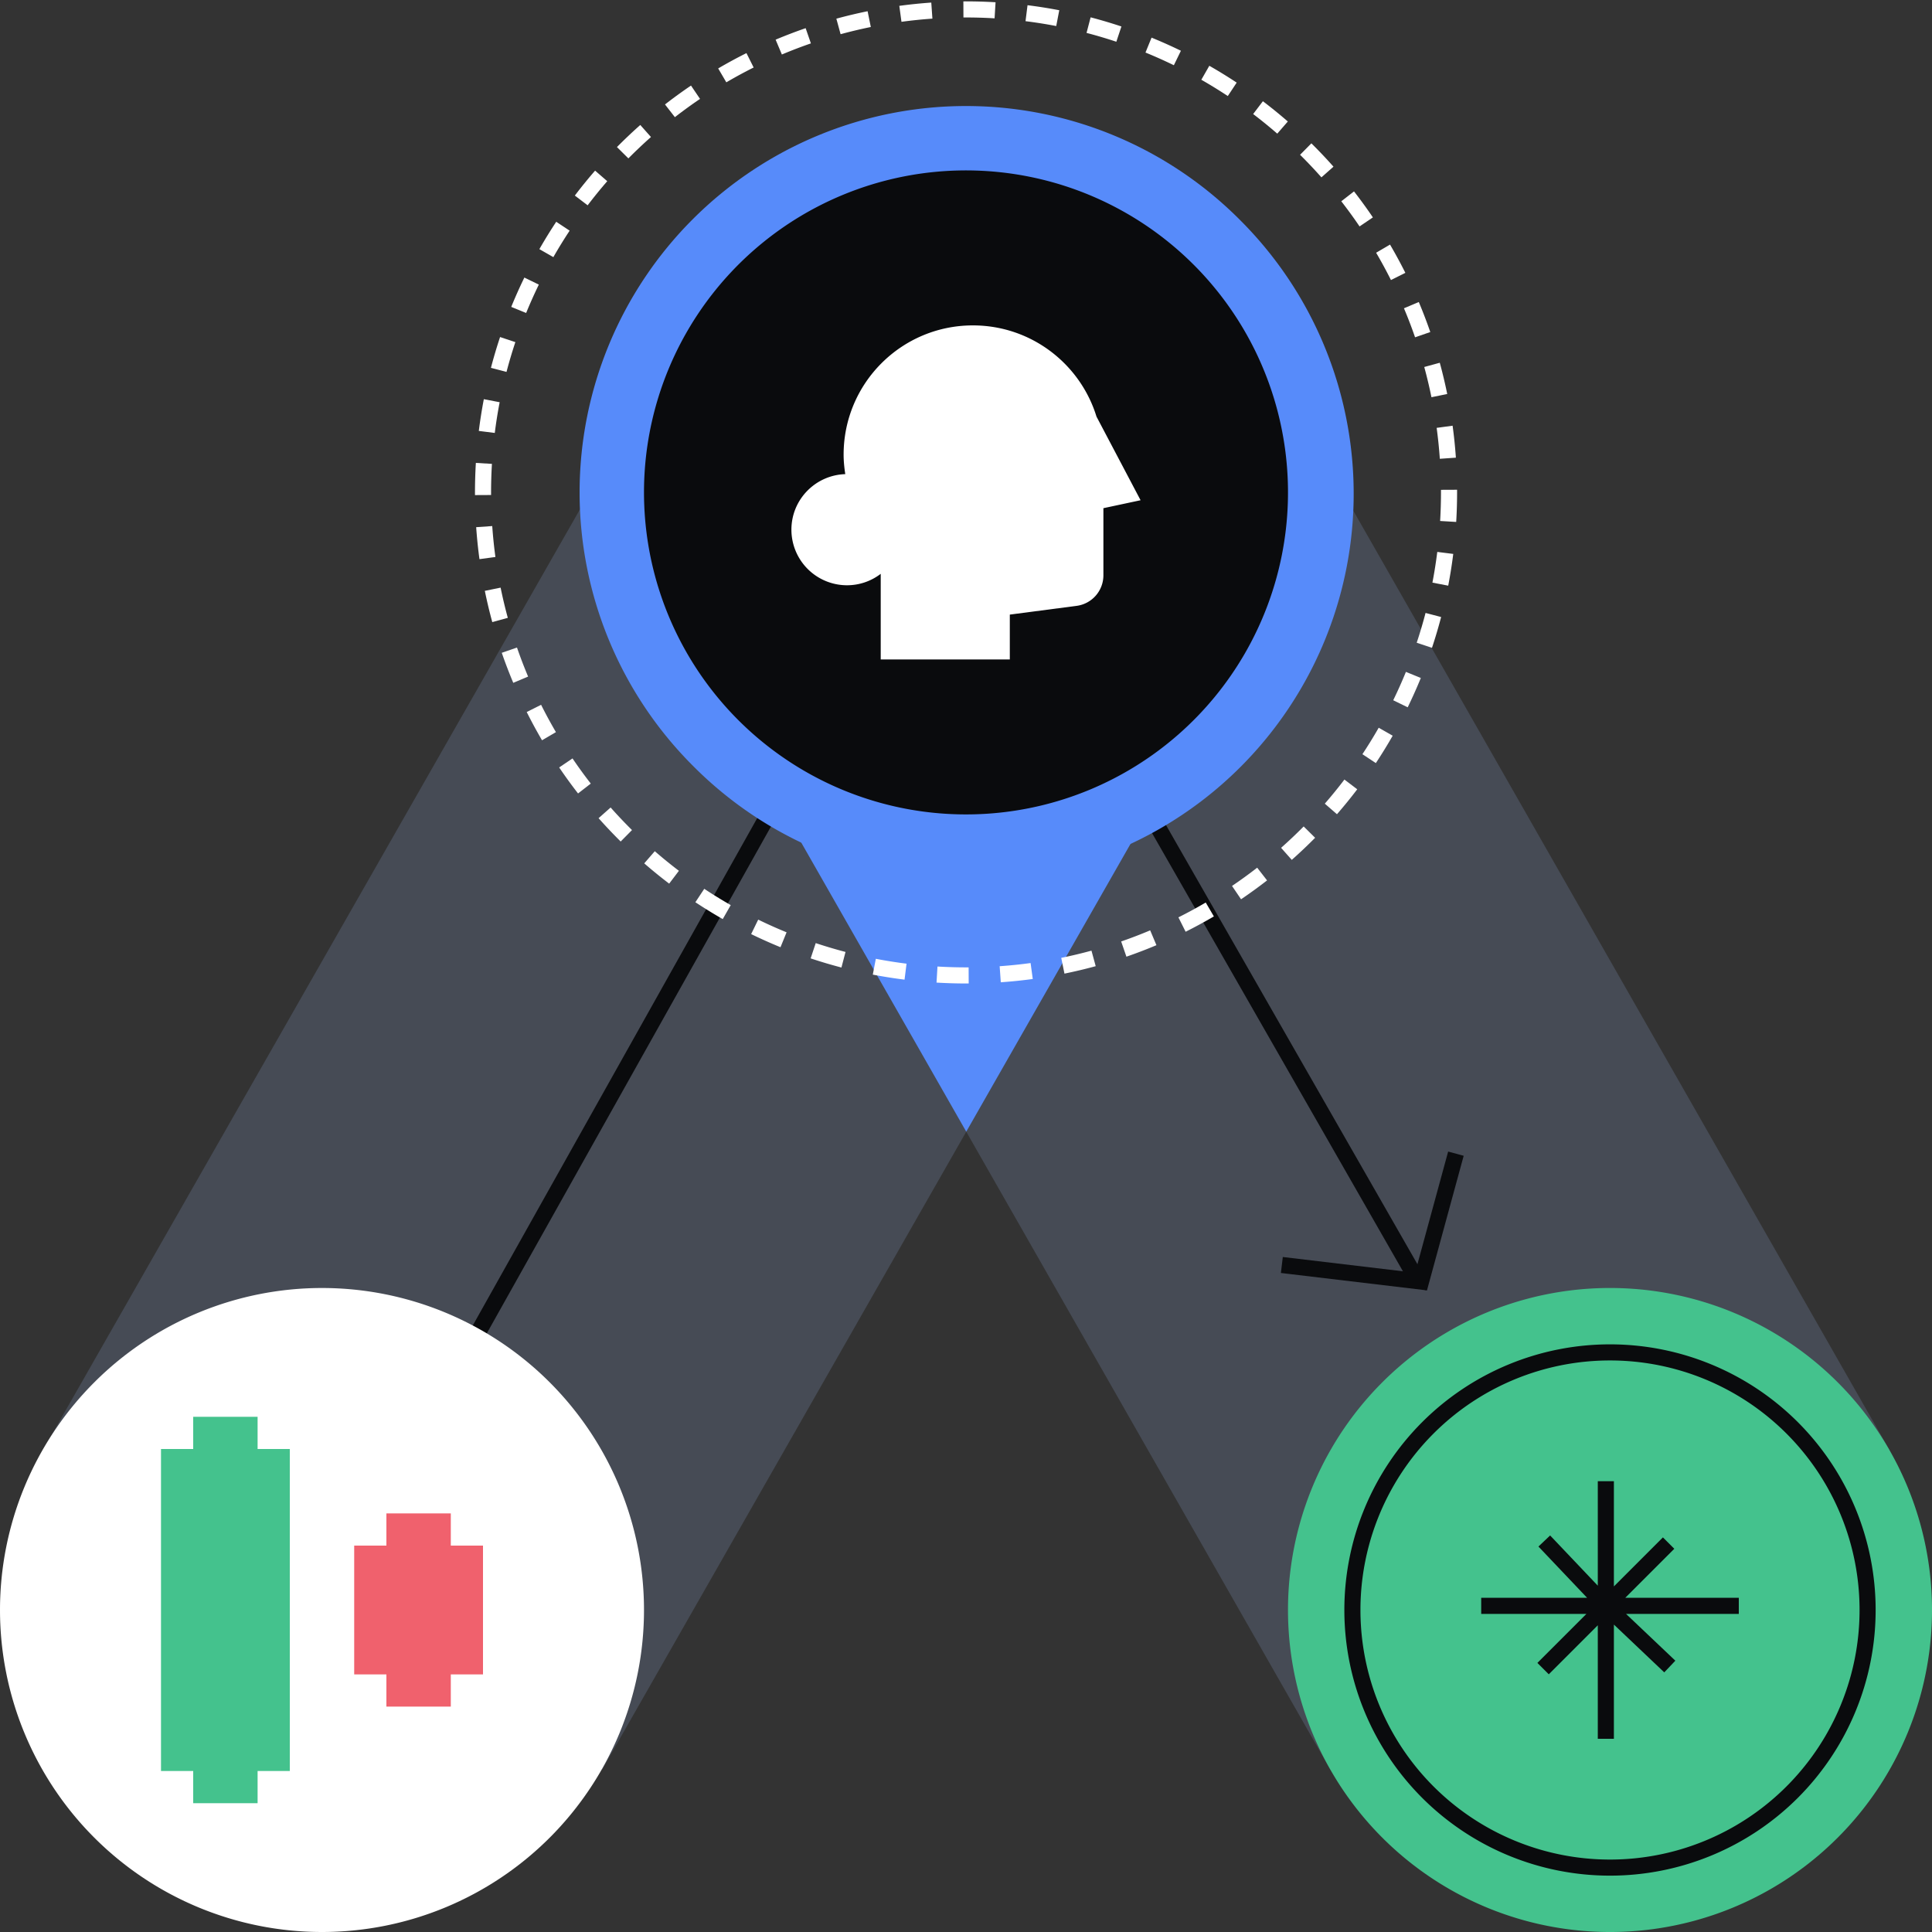 <svg xmlns="http://www.w3.org/2000/svg" fill="none" viewBox="0 0 240 240"><rect x="0" y="0" width="240" height="240" fill="#333333" stroke="none"/><path fill="#464B55" fill-rule="evenodd" d="m85.32 79.768 79.943 140.061 69.479-39.658-79.944-140.06z" clip-rule="evenodd"/><path fill="#44C28D" fill-rule="evenodd" d="M228.284 228.284a39.996 39.996 0 0 1-56.568 0 39.996 39.996 0 0 1 0-56.568 39.996 39.996 0 0 1 56.568 0 39.996 39.996 0 0 1 0 56.568" clip-rule="evenodd"/><path fill="#464B55" fill-rule="evenodd" d="M154.743 79.768 74.799 219.83 5.32 180.171l79.944-140.06z" clip-rule="evenodd"/><path fill="#0A0B0D" fill-rule="evenodd" d="m95.884 102.473-54.952 98.016-1.745-.978 54.953-98.017zm47.088.774 32.261 56.347 1.736-.994-32.262-56.346z" clip-rule="evenodd"/><path fill="#578BFA" d="m120.031 140.581 34.711-60.813-34.711-19.812-34.71 19.812z"/><path fill="#FFFFFF" fill-rule="evenodd" d="M68.284 228.284a40 40 0 0 1-56.568 0 40 40 0 0 1 0-56.568 40 40 0 0 1 56.568 0 40 40 0 0 1 0 56.568" clip-rule="evenodd"/><path fill="#0A0B0D" fill-rule="evenodd" d="M200.484 201.811V216h-2v-14.102l-6.089 6.089-1.415-1.414 6.09-6.089H184v-2h13.156l-6.045-6.367 1.45-1.377 5.923 6.238V184h2v13.07l6.089-6.09 1.414 1.415-6.089 6.089H216v2h-14.009l6.126 5.812-1.377 1.451z" clip-rule="evenodd"/><path fill="#578BFA" fill-rule="evenodd" d="M153.941 27.23a47.999 47.999 0 1 0-67.882 67.882A48 48 0 1 0 153.94 27.23" clip-rule="evenodd"/><path fill="#0A0B0D" fill-rule="evenodd" d="M148.284 32.887A39.998 39.998 0 0 0 80 61.17a40 40 0 1 0 68.284-28.284" clip-rule="evenodd"/><path fill="#FFFFFF" d="M136.211 51.753c-2.017-6.56-8.122-11.331-15.355-11.331-8.87 0-16.059 7.189-16.059 16.059 0 .824.087 1.627.206 2.418-3.709.12-6.69 3.156-6.69 6.897a6.905 6.905 0 0 0 6.907 6.907 6.87 6.87 0 0 0 4.186-1.42V81.92h16.037v-5.573l8.296-1.085a3.826 3.826 0 0 0 3.329-3.795v-8.339l4.619-.987z"/><path fill="#FFFFFF" fill-rule="evenodd" d="M119.673.171a62 62 0 0 1 3.998.11l-.12 1.996a60 60 0 0 0-3.869-.106zm-7.959.556a61 61 0 0 1 3.973-.407l.139 1.995a59 59 0 0 0-3.842.394zm15.929-.08q1.992.249 3.944.624l-.378 1.964a59 59 0 0 0-3.815-.604zM103.895 2.32a61 61 0 0 1 3.882-.925l.399 1.96a59 59 0 0 0-3.754.894zm31.586-.167q1.94.507 3.826 1.136l-.632 1.897a58 58 0 0 0-3.7-1.098zm-39.13 2.774A61 61 0 0 1 100.08 3.5l.654 1.89q-1.83.633-3.606 1.381zm46.701-.252a61 61 0 0 1 3.645 1.63l-.876 1.798a59 59 0 0 0-3.525-1.576zM89.216 8.501a61 61 0 0 1 3.51-1.904l.895 1.788a59 59 0 0 0-3.394 1.842zm61.01-.33a61 61 0 0 1 3.4 2.092l-1.104 1.668a59 59 0 0 0-3.288-2.024zm-67.617 4.804a61 61 0 0 1 3.23-2.345l1.122 1.656a59 59 0 0 0-3.125 2.269zm74.272-.4a61 61 0 0 1 3.097 2.517l-1.311 1.51a60 60 0 0 0-2.996-2.436zM76.639 18.27a61 61 0 0 1 2.9-2.745l1.326 1.496a59 59 0 0 0-2.804 2.655zm86.266-.464a61 61 0 0 1 2.745 2.899l-1.497 1.327a59 59 0 0 0-2.654-2.804zm-91.498 6.488a61 61 0 0 1 2.518-3.097l1.51 1.311A59 59 0 0 0 73 25.504zm96.793-.518a61 61 0 0 1 2.345 3.23l-1.656 1.122a59 59 0 0 0-2.269-3.125zM67.003 30.95a61 61 0 0 1 2.094-3.4l1.667 1.104a59 59 0 0 0-2.024 3.288zm105.671-.566a61 61 0 0 1 1.904 3.51l-1.788.895a59 59 0 0 0-1.842-3.394zm-109.166 7.74a61 61 0 0 1 1.63-3.645l1.798.876a59 59 0 0 0-1.576 3.525zm112.74-.605a61 61 0 0 1 1.428 3.729l-1.891.653a58 58 0 0 0-1.381-3.605zM60.986 45.694a61 61 0 0 1 1.136-3.826l1.898.632a59 59 0 0 0-1.099 3.7zm117.869-.632q.524 1.918.925 3.882l-1.96.4a59 59 0 0 0-.894-3.755zM59.48 53.532q.25-1.992.624-3.944l1.965.378a59 59 0 0 0-.605 3.815zm120.967-.65q.269 1.967.408 3.971l-1.995.14a59 59 0 0 0-.394-3.842zm-121.42 6.62q.027-1.002.087-1.998l1.996.12a60 60 0 0 0-.106 3.868l-2 .01a62 62 0 0 1 .023-2m121.977 1.338a61 61 0 0 1-.11 3.997l-1.996-.119a62 62 0 0 0 .106-3.869zM59.561 69.46a61 61 0 0 1-.408-3.972l1.995-.139q.136 1.938.394 3.842zm120.967-.65a62 62 0 0 1-.624 3.943l-1.964-.377q.362-1.887.604-3.815zM61.153 77.28a61 61 0 0 1-.925-3.882l1.96-.4q.387 1.9.894 3.755zm117.869-.632a61 61 0 0 1-1.136 3.826l-1.898-.632q.608-1.825 1.099-3.7zM63.761 84.824a61 61 0 0 1-1.429-3.73l1.89-.653q.633 1.83 1.382 3.606zm112.739-.605a61 61 0 0 1-1.63 3.645l-1.798-.876a59 59 0 0 0 1.576-3.525zm-109.166 7.74a61 61 0 0 1-1.904-3.51l1.788-.895a59 59 0 0 0 1.842 3.394zm105.671-.566a61 61 0 0 1-2.093 3.4l-1.668-1.104a59 59 0 0 0 2.024-3.288zM71.808 98.566a61 61 0 0 1-2.345-3.23l1.657-1.122a59 59 0 0 0 2.268 3.125zm96.793-.518a61 61 0 0 1-2.518 3.097l-1.51-1.311a60 60 0 0 0 2.436-2.996zm-91.498 6.488a62 62 0 0 1-2.745-2.899l1.497-1.327q1.282 1.445 2.654 2.804zm86.266-.464a62 62 0 0 1-2.899 2.745l-1.327-1.497a59 59 0 0 0 2.804-2.655zm-80.242 5.696a61 61 0 0 1-3.097-2.518l1.311-1.51q1.457 1.266 2.996 2.435zm74.272-.401a61 61 0 0 1-3.23 2.344l-1.122-1.656a59 59 0 0 0 3.125-2.268zm-67.617 4.805a61 61 0 0 1-3.4-2.094l1.104-1.667a59 59 0 0 0 3.288 2.024zm61.01-.331a61 61 0 0 1-3.509 1.904l-.896-1.788a59 59 0 0 0 3.394-1.842zm-53.836 3.826a61 61 0 0 1-3.645-1.63l.876-1.798a59 59 0 0 0 3.525 1.576zm46.701-.253a61 61 0 0 1-3.729 1.429l-.653-1.891a58 58 0 0 0 3.605-1.381zm-39.13 2.775a60 60 0 0 1-3.826-1.136l.632-1.898a59 59 0 0 0 3.7 1.099zm31.586-.167a61 61 0 0 1-3.882.925l-.399-1.96a59 59 0 0 0 3.754-.894zm-23.747 1.673a62 62 0 0 1-3.944-.624l.377-1.965q1.886.363 3.815.605zm15.928-.081a60 60 0 0 1-3.973.408l-.139-1.995a59 59 0 0 0 3.842-.394zm-9.958.534a60 60 0 0 1-1.998-.087l.119-1.996a62 62 0 0 0 3.869.106l.009 2a64 64 0 0 1-1.999-.023" clip-rule="evenodd"/><path fill="#44C28D" d="M36 180H20v40h16zm-4 40h-8v4h8zm0-44h-8v4h8z"/><path fill="#F0616D" d="M60 192H44v16h16zm-4 16h-8v4h8zm0-20h-8v4h8z"/><path fill="#0A0B0D" fill-rule="evenodd" d="M200 169a31 31 0 0 1 21.92 9.08 30.996 30.996 0 0 1 0 43.84 30.996 30.996 0 0 1-43.84 0 30.996 30.996 0 0 1 0-43.84A31 31 0 0 1 200 169m23.335 7.665a33.004 33.004 0 0 0-46.67 0 33.004 33.004 0 0 0 0 46.67 33.004 33.004 0 0 0 46.67 0 33.004 33.004 0 0 0 0-46.67m-63.981-20.517 18.039 2.147-.237 1.986-18.039-2.147z" clip-rule="evenodd"/><path fill="#0A0B0D" fill-rule="evenodd" d="m179.895 143.05-4.564 16.736 1.929.526 4.564-16.736z" clip-rule="evenodd"/></svg>
